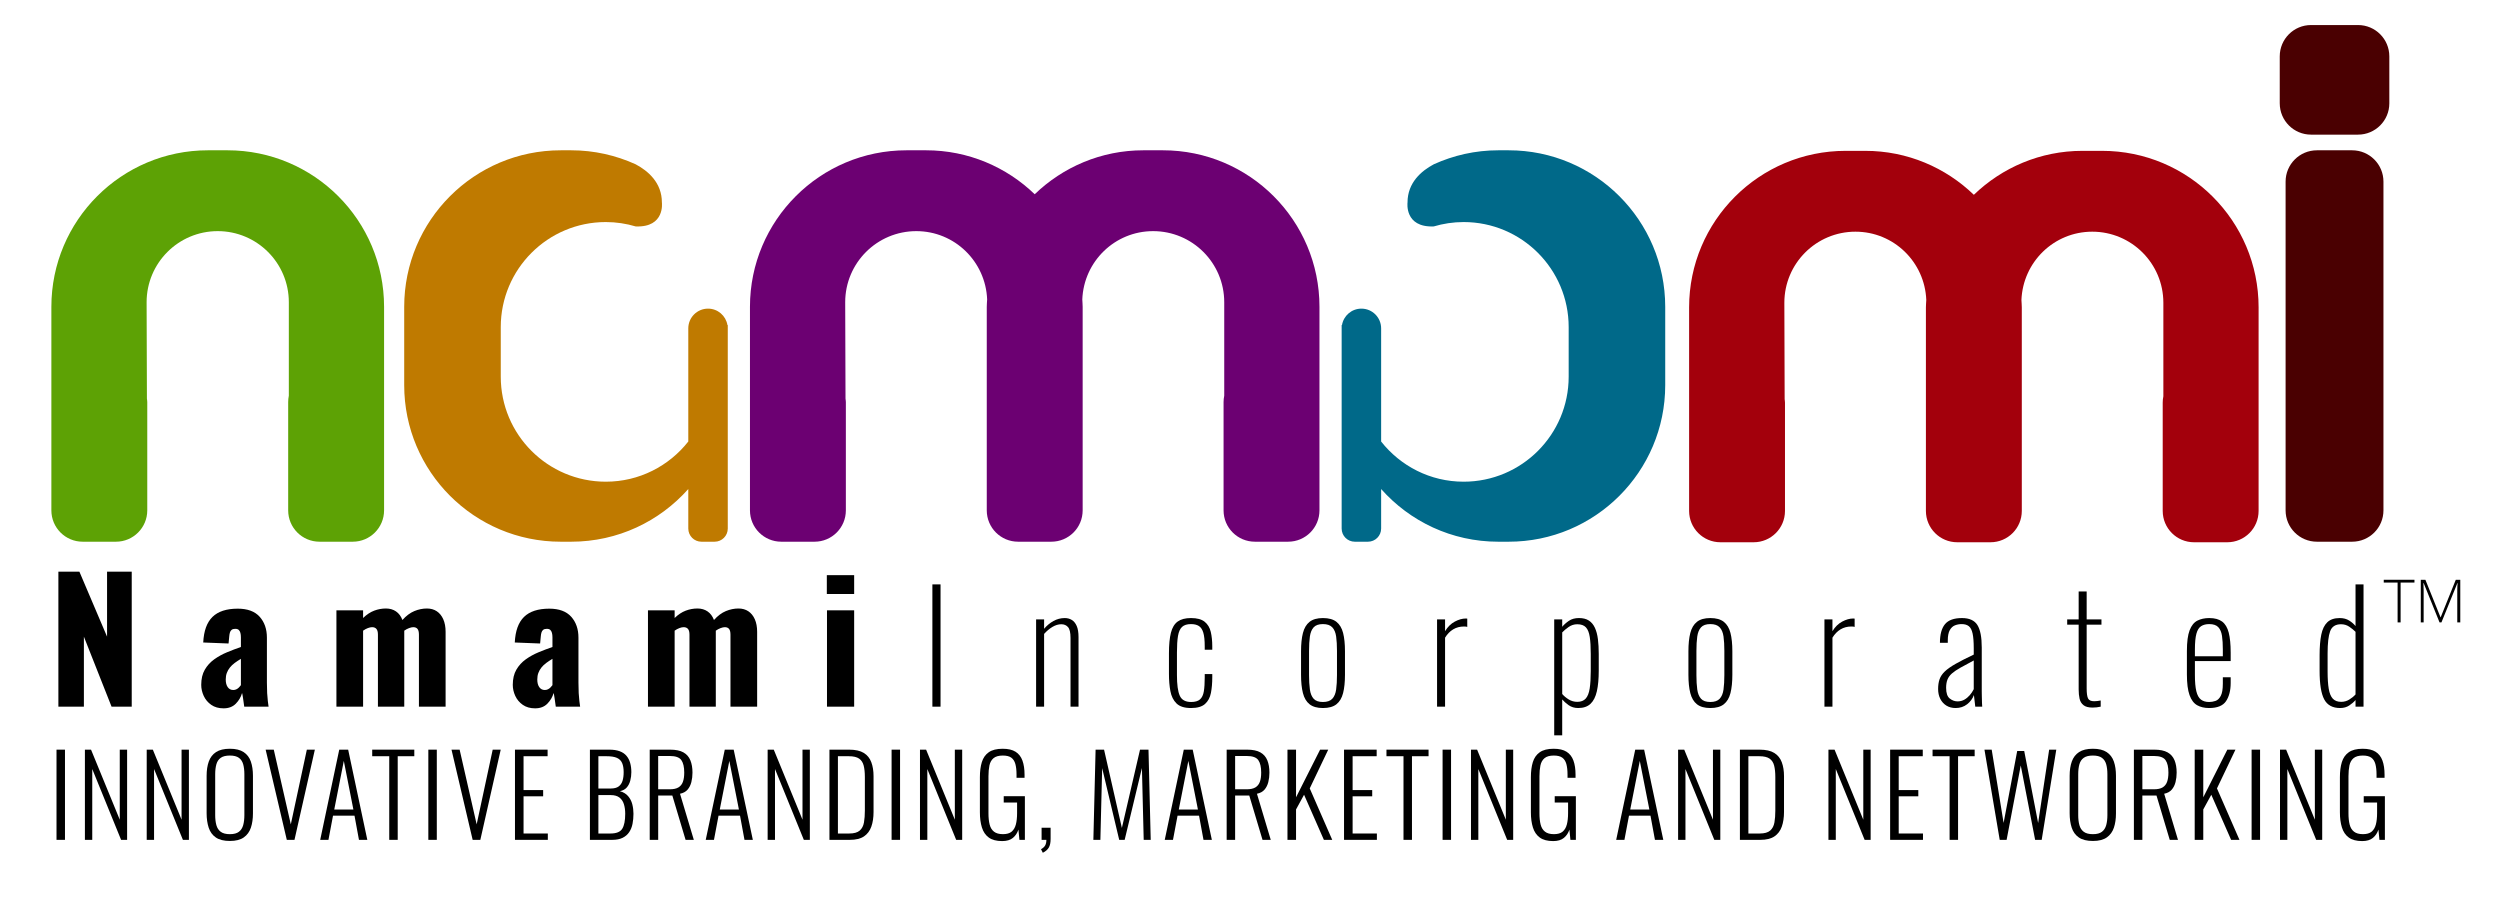 <?xml version="1.0" encoding="utf-8"?>
<!-- Generator: Adobe Illustrator 16.0.0, SVG Export Plug-In . SVG Version: 6.00 Build 0)  -->
<!DOCTYPE svg PUBLIC "-//W3C//DTD SVG 1.1//EN" "http://www.w3.org/Graphics/SVG/1.1/DTD/svg11.dtd">
<svg version="1.1" id="Layer_1" xmlns="http://www.w3.org/2000/svg" xmlns:xlink="http://www.w3.org/1999/xlink" x="0px" y="0px"
	 width="884.415px" height="322.078px" viewBox="0 0 884.415 322.078" enable-background="new 0 0 884.415 322.078"
	 xml:space="preserve">
<g>
	<path fill="#6C0072" d="M411.396,53.169h-6.926c-14.931,0-28.458,5.941-38.422,15.55c-9.963-9.608-23.49-15.55-38.424-15.55H320.7
		c-30.588,0-55.389,24.799-55.389,55.386v11.534v15.468v45.001c0,6.122,4.962,11.081,11.079,11.081h11.77
		c6.117,0,11.077-4.959,11.077-11.081v-38.311c0-0.424-0.081-0.829-0.122-1.239l-0.112-34.088c0-13.895,11.263-25.152,25.159-25.152
		c13.556,0,24.521,10.736,25.057,24.162c-0.042,0.877-0.134,1.737-0.134,2.624v11.534v15.468v6.691v38.311
		c0,6.122,4.96,11.081,11.08,11.081h11.765c6.12,0,11.079-4.959,11.079-11.081v-38.311v-6.691v-9.923v-17.078
		c0-0.887-0.091-1.747-0.128-2.624c0.531-13.426,11.501-24.162,25.053-24.162c13.897,0,25.16,11.257,25.16,25.152v33.073
		c-0.152,0.729-0.236,1.483-0.236,2.253v38.311c0,6.122,4.962,11.081,11.082,11.081h11.769c6.117,0,11.076-4.959,11.076-11.081
		v-45.001v-9.923v-17.078C466.783,77.968,441.983,53.169,411.396,53.169z"/>
	<path fill="#A3000C" d="M743.628,53.364h-6.922c-14.933,0-28.459,5.941-38.426,15.55c-9.96-9.609-23.484-15.55-38.421-15.55h-6.927
		c-30.584,0-55.383,24.803-55.383,55.386v11.538v15.463v45.003c0,6.118,4.957,11.078,11.075,11.078h11.77
		c6.12,0,11.073-4.959,11.073-11.078v-38.31c0-0.426-0.076-0.827-0.118-1.238l-0.107-34.089c0-13.894,11.257-25.155,25.153-25.155
		c13.558,0,24.527,10.735,25.059,24.162c-0.042,0.878-0.134,1.739-0.134,2.625v11.538v15.463v6.693v38.31
		c0,6.118,4.959,11.078,11.077,11.078h11.772c6.118,0,11.074-4.959,11.074-11.078v-38.31v-6.693v-9.924V108.75
		c0-0.886-0.092-1.748-0.128-2.625c0.53-13.426,11.501-24.162,25.05-24.162c13.899,0,25.159,11.261,25.159,25.155v33.071
		c-0.152,0.729-0.229,1.483-0.229,2.256v38.31c0,6.118,4.959,11.078,11.075,11.078h11.771c6.116,0,11.075-4.959,11.075-11.078
		v-45.003v-9.924V108.75C799.018,78.167,774.219,53.364,743.628,53.364z"/>
	<path fill="#4A0001" d="M843.185,180.558c0,6.122-4.963,11.081-11.074,11.081h-12.464c-6.118,0-11.08-4.959-11.08-11.081V64.245
		c0-6.115,4.962-11.075,11.08-11.075h12.464c6.111,0,11.074,4.96,11.074,11.075V180.558z"/>
	<path fill="#4A0001" d="M845.263,36.556c0,6.114-4.959,11.074-11.075,11.074h-16.618c-6.115,0-11.075-4.96-11.075-11.074V19.937
		c0-6.119,4.96-11.078,11.075-11.078h16.618c6.116,0,11.075,4.959,11.075,11.078V36.556z"/>
	<path fill="#5DA205" d="M124.794,191.639c6.119,0,11.079-4.959,11.079-11.081v-45.001v-9.923v-17.078
		c0-30.587-24.799-55.386-55.386-55.386h-6.926c-30.586,0-55.386,24.799-55.386,55.386v11.534v15.468v45.001
		c0,6.122,4.96,11.081,11.079,11.081h11.768c6.117,0,11.077-4.959,11.077-11.081v-38.311c0-0.424-0.079-0.829-0.122-1.239
		l-0.11-34.088c0-13.895,11.261-25.152,25.155-25.152c13.898,0,25.157,11.257,25.157,25.152v33.073
		c-0.151,0.729-0.229,1.483-0.229,2.253v38.311c0,6.122,4.958,11.081,11.074,11.081"/>
	<path fill="#BF7A00" d="M257.346,115.009c-0.554-3.303-3.407-5.825-6.868-5.825c-3.854,0-6.984,3.126-6.984,6.989v36.458v3.564
		c-6.802,8.64-17.334,14.212-29.183,14.212c-20.522,0-37.158-16.638-37.158-37.156v-17.535c0-20.522,16.636-37.16,37.158-37.16
		c3.688,0,7.249,0.559,10.61,1.557l0.017-0.009c10.4,0.398,9.218-8.474,9.218-8.474c0.005-7.013-4.916-11.191-9.31-13.521
		c-6.951-3.146-14.647-4.939-22.77-4.939h-3.695c-30.587,0-55.388,24.799-55.388,55.386v27.697c0,30.581,24.8,55.386,55.388,55.386
		h3.695c16.479,0,31.272-7.209,41.417-18.639v13.983c0,2.572,2.087,4.655,4.657,4.655h4.658c2.568,0,4.653-2.083,4.653-4.655
		v-28.707v-5.646v-16.378v-20.08v-1.171L257.346,115.009z"/>
	<path fill="#006989" d="M474.749,115.009c0.555-3.303,3.406-5.825,6.87-5.825c3.855,0,6.982,3.126,6.982,6.989v36.458v3.564
		c6.804,8.64,17.336,14.212,29.183,14.212c20.522,0,37.161-16.638,37.161-37.156v-17.535c0-20.522-16.639-37.16-37.161-37.16
		c-3.687,0-7.245,0.559-10.61,1.557l-0.018-0.009c-10.397,0.398-9.218-8.474-9.218-8.474c-0.006-7.013,4.917-11.191,9.311-13.521
		c6.949-3.146,14.643-4.939,22.775-4.939h3.687c30.591,0,55.39,24.799,55.39,55.386v27.697c0,30.581-24.799,55.386-55.39,55.386
		h-3.687c-16.484,0-31.278-7.209-41.423-18.639v13.983c0,2.572-2.086,4.655-4.658,4.655h-4.656c-2.57,0-4.654-2.083-4.654-4.655
		v-28.707v-5.646v-16.378v-20.08v-1.171L474.749,115.009z"/>
</g>
<g>
	<path d="M19.992,297.111v-31.91h2.994v31.91H19.992z"/>
	<path d="M30.037,297.111v-31.91h2.167l10.164,24.78v-24.78h2.6v31.91h-2.127l-10.204-25.056v25.056H30.037z"/>
	<path d="M51.901,297.111v-31.91h2.167l10.164,24.78v-24.78h2.6v31.91h-2.127l-10.204-25.056v25.056H51.901z"/>
	<path d="M81.329,297.505c-2.127,0-3.789-0.414-4.983-1.241c-1.195-0.827-2.036-1.982-2.521-3.467
		c-0.486-1.483-0.729-3.184-0.729-5.102v-13.237c0-1.943,0.256-3.63,0.768-5.063c0.512-1.431,1.365-2.541,2.561-3.329
		c1.195-0.788,2.83-1.182,4.905-1.182c2.049,0,3.67,0.394,4.865,1.182c1.195,0.788,2.042,1.897,2.541,3.329
		c0.499,1.432,0.749,3.119,0.749,5.063v13.276c0,1.917-0.243,3.604-0.729,5.062c-0.486,1.458-1.32,2.607-2.502,3.447
		C85.072,297.085,83.43,297.505,81.329,297.505z M81.329,295.102c1.392,0,2.456-0.282,3.191-0.847
		c0.735-0.564,1.241-1.353,1.517-2.364c0.276-1.011,0.414-2.187,0.414-3.526v-14.458c0-1.339-0.138-2.507-0.414-3.506
		c-0.276-0.998-0.782-1.766-1.517-2.305c-0.735-0.538-1.799-0.808-3.191-0.808c-1.418,0-2.501,0.27-3.25,0.808
		c-0.749,0.539-1.261,1.307-1.537,2.305c-0.275,0.999-0.414,2.167-0.414,3.506v14.458c0,1.339,0.138,2.515,0.414,3.526
		c0.276,1.011,0.788,1.799,1.537,2.364C78.828,294.82,79.911,295.102,81.329,295.102z"/>
	<path d="M101.46,297.111l-7.485-31.91h2.876l6.027,26.434l5.673-26.434h2.836l-7.209,31.91H101.46z"/>
	<path d="M113.279,297.111l6.737-31.91h3.152l6.776,31.91h-2.955l-1.576-8.549h-7.603l-1.615,8.549H113.279z M118.243,286.396h6.776
		l-3.388-17.216L118.243,286.396z"/>
	<path d="M137.704,297.111v-29.586h-6.028v-2.324h14.892v2.324h-5.87v29.586H137.704z"/>
	<path d="M151.531,297.111v-31.91h2.994v31.91H151.531z"/>
	<path d="M167.21,297.111l-7.485-31.91h2.876l6.027,26.434l5.673-26.434h2.836l-7.209,31.91H167.21z"/>
	<path d="M182.18,297.111v-31.91h11.542v2.324h-8.509v11.976h6.934v2.206h-6.934v13.158h8.588v2.246H182.18z"/>
	<path d="M208.692,297.111v-31.91h6.855c1.444,0,2.666,0.184,3.664,0.551c0.998,0.368,1.799,0.906,2.403,1.615
		c0.604,0.709,1.044,1.556,1.32,2.541s0.414,2.068,0.414,3.25c0,1.024-0.125,2.016-0.374,2.974c-0.25,0.959-0.664,1.773-1.241,2.442
		c-0.578,0.67-1.393,1.11-2.442,1.32c1.234,0.342,2.206,0.926,2.915,1.753c0.709,0.828,1.202,1.787,1.478,2.876
		c0.276,1.09,0.414,2.213,0.414,3.368c0,1.261-0.112,2.45-0.335,3.565c-0.223,1.117-0.617,2.095-1.182,2.935
		c-0.565,0.841-1.333,1.504-2.305,1.989c-0.972,0.486-2.206,0.729-3.703,0.729H208.692z M211.687,278.95h4.333
		c1.234,0,2.18-0.243,2.836-0.729c0.656-0.486,1.116-1.155,1.379-2.009c0.262-0.853,0.394-1.871,0.394-3.053
		c0-1.287-0.177-2.351-0.532-3.191c-0.354-0.84-0.965-1.458-1.832-1.852s-2.114-0.591-3.743-0.591h-2.836V278.95z M211.687,294.865
		h4.294c2.074,0,3.46-0.564,4.156-1.694c0.696-1.129,1.044-2.889,1.044-5.279c0-1.286-0.157-2.429-0.473-3.427
		c-0.315-0.998-0.847-1.779-1.595-2.344c-0.749-0.564-1.767-0.847-3.053-0.847h-4.373V294.865z"/>
	<path d="M229.848,297.111v-31.91h7.209c1.996,0,3.565,0.322,4.708,0.965c1.142,0.644,1.963,1.576,2.462,2.797
		c0.499,1.221,0.749,2.673,0.749,4.353c0,1.182-0.132,2.299-0.394,3.349c-0.263,1.051-0.709,1.944-1.339,2.679
		s-1.523,1.221-2.679,1.458l4.885,16.31h-2.915l-4.688-15.679h-5.003v15.679H229.848z M232.842,279.226h4.058
		c1.34,0,2.377-0.223,3.112-0.67c0.735-0.446,1.261-1.103,1.576-1.97c0.315-0.867,0.473-1.957,0.473-3.27
		c0-1.97-0.342-3.44-1.024-4.412c-0.683-0.971-2.036-1.458-4.058-1.458h-4.137V279.226z"/>
	<path d="M249.663,297.111l6.737-31.91h3.152l6.776,31.91h-2.955l-1.576-8.549h-7.603l-1.615,8.549H249.663z M254.627,286.396h6.776
		l-3.388-17.216L254.627,286.396z"/>
	<path d="M271.567,297.111v-31.91h2.167l10.164,24.78v-24.78h2.6v31.91h-2.127l-10.204-25.056v25.056H271.567z"/>
	<path d="M293.431,297.111v-31.91h6.934c2.232,0,3.972,0.388,5.22,1.162c1.247,0.775,2.133,1.871,2.659,3.29
		c0.525,1.418,0.788,3.06,0.788,4.924v12.686c0,1.97-0.263,3.697-0.788,5.18c-0.526,1.484-1.393,2.633-2.6,3.447
		c-1.208,0.814-2.876,1.221-5.003,1.221H293.431z M296.425,294.865h4.019c1.68,0,2.915-0.348,3.703-1.044
		c0.788-0.695,1.287-1.655,1.497-2.876c0.21-1.221,0.315-2.606,0.315-4.156v-11.897c0-1.602-0.138-2.948-0.414-4.038
		s-0.814-1.917-1.615-2.482c-0.801-0.564-2.003-0.847-3.604-0.847h-3.9V294.865z"/>
	<path d="M315.414,297.111v-31.91h2.994v31.91H315.414z"/>
	<path d="M325.458,297.111v-31.91h2.167l10.164,24.78v-24.78h2.6v31.91h-2.127l-10.204-25.056v25.056H325.458z"/>
	<path d="M354.532,297.544c-2.022,0-3.604-0.42-4.747-1.26c-1.143-0.84-1.95-2.029-2.423-3.565s-0.709-3.315-0.709-5.338v-12.449
		c0-2.048,0.229-3.821,0.689-5.318c0.459-1.497,1.273-2.659,2.442-3.486c1.168-0.827,2.817-1.241,4.944-1.241
		c1.917,0,3.433,0.355,4.55,1.064c1.116,0.709,1.924,1.747,2.423,3.112c0.499,1.366,0.749,3.033,0.749,5.003v1.103h-2.836v-1.103
		c0-1.523-0.138-2.783-0.414-3.782c-0.276-0.998-0.755-1.747-1.438-2.246c-0.683-0.499-1.681-0.749-2.994-0.749
		c-1.471,0-2.574,0.315-3.309,0.945c-0.736,0.63-1.215,1.497-1.438,2.6c-0.224,1.103-0.335,2.364-0.335,3.782v13.119
		c0,1.55,0.138,2.87,0.414,3.959c0.276,1.09,0.788,1.931,1.537,2.521s1.806,0.886,3.171,0.886c1.339,0,2.364-0.295,3.073-0.886
		s1.208-1.438,1.497-2.541c0.289-1.103,0.433-2.442,0.433-4.019v-3.742h-4.727v-2.246h7.485v15.443h-1.93l-0.354-3.625
		c-0.394,1.208-1.044,2.187-1.95,2.935S356.16,297.544,354.532,297.544z"/>
	<path d="M368.911,301.681l-0.63-1.261c0.709-0.394,1.202-0.847,1.478-1.359s0.414-1.162,0.414-1.95h-1.694v-4.294h3.191v3.979
		c0,1.286-0.21,2.298-0.63,3.033C370.618,300.564,369.909,301.182,368.911,301.681z"/>
	<path d="M386.796,297.111l0.788-31.91h2.994l6.303,27.695l6.421-27.695h2.994l0.788,31.91h-2.482l-0.63-25.41l-6.106,25.41h-1.93
		l-6.028-25.371l-0.63,25.371H386.796z"/>
	<path d="M412.048,297.111l6.737-31.91h3.152l6.776,31.91h-2.955l-1.576-8.549h-7.603l-1.615,8.549H412.048z M417.012,286.396h6.776
		L420.4,269.18L417.012,286.396z"/>
	<path d="M433.952,297.111v-31.91h7.209c1.996,0,3.565,0.322,4.708,0.965c1.142,0.644,1.963,1.576,2.463,2.797
		c0.498,1.221,0.748,2.673,0.748,4.353c0,1.182-0.133,2.299-0.395,3.349c-0.262,1.051-0.709,1.944-1.339,2.679
		s-1.523,1.221-2.679,1.458l4.885,16.31h-2.916l-4.688-15.679h-5.003v15.679H433.952z M436.946,279.226h4.058
		c1.34,0,2.377-0.223,3.112-0.67c0.735-0.446,1.261-1.103,1.576-1.97c0.315-0.867,0.473-1.957,0.473-3.27
		c0-1.97-0.342-3.44-1.024-4.412c-0.683-0.971-2.036-1.458-4.058-1.458h-4.137V279.226z"/>
	<path d="M455.462,297.111v-31.91h3.033v16.861l8.51-16.861h2.876l-6.54,13.709l7.958,18.201h-2.955l-7.012-15.955l-2.837,5.2
		v10.755H455.462z"/>
	<path d="M475.474,297.111v-31.91h11.543v2.324h-8.51v11.976h6.934v2.206h-6.934v13.158h8.588v2.246H475.474z"/>
	<path d="M496.511,297.111v-29.586h-6.027v-2.324h14.892v2.324h-5.87v29.586H496.511z"/>
	<path d="M510.338,297.111v-31.91h2.994v31.91H510.338z"/>
	<path d="M520.383,297.111v-31.91h2.167l10.164,24.78v-24.78h2.6v31.91h-2.127l-10.203-25.056v25.056H520.383z"/>
	<path d="M549.457,297.544c-2.023,0-3.605-0.42-4.747-1.26c-1.143-0.84-1.95-2.029-2.423-3.565c-0.474-1.537-0.71-3.315-0.71-5.338
		v-12.449c0-2.048,0.23-3.821,0.689-5.318c0.46-1.497,1.274-2.659,2.443-3.486c1.168-0.827,2.816-1.241,4.943-1.241
		c1.917,0,3.434,0.355,4.551,1.064c1.115,0.709,1.923,1.747,2.423,3.112c0.498,1.366,0.748,3.033,0.748,5.003v1.103h-2.836v-1.103
		c0-1.523-0.139-2.783-0.414-3.782c-0.275-0.998-0.755-1.747-1.438-2.246c-0.684-0.499-1.682-0.749-2.994-0.749
		c-1.472,0-2.574,0.315-3.31,0.945s-1.215,1.497-1.438,2.6c-0.224,1.103-0.335,2.364-0.335,3.782v13.119
		c0,1.55,0.138,2.87,0.413,3.959c0.276,1.09,0.788,1.931,1.537,2.521c0.748,0.591,1.805,0.886,3.171,0.886
		c1.34,0,2.363-0.295,3.073-0.886c0.709-0.591,1.207-1.438,1.496-2.541s0.434-2.442,0.434-4.019v-3.742h-4.728v-2.246h7.485v15.443
		h-1.931l-0.354-3.625c-0.394,1.208-1.044,2.187-1.95,2.935C552.353,297.17,551.085,297.544,549.457,297.544z"/>
	<path d="M571.754,297.111l6.736-31.91h3.152l6.775,31.91h-2.954l-1.576-8.549h-7.604l-1.615,8.549H571.754z M576.718,286.396h6.776
		l-3.389-17.216L576.718,286.396z"/>
	<path d="M593.657,297.111v-31.91h2.167l10.164,24.78v-24.78h2.6v31.91h-2.127l-10.203-25.056v25.056H593.657z"/>
	<path d="M615.521,297.111v-31.91h6.934c2.232,0,3.973,0.388,5.22,1.162c1.247,0.775,2.134,1.871,2.659,3.29
		c0.525,1.418,0.788,3.06,0.788,4.924v12.686c0,1.97-0.263,3.697-0.788,5.18c-0.525,1.484-1.392,2.633-2.6,3.447
		c-1.208,0.814-2.876,1.221-5.003,1.221H615.521z M618.516,294.865h4.019c1.681,0,2.915-0.348,3.703-1.044
		c0.788-0.695,1.286-1.655,1.497-2.876c0.21-1.221,0.315-2.606,0.315-4.156v-11.897c0-1.602-0.139-2.948-0.414-4.038
		s-0.814-1.917-1.615-2.482c-0.802-0.564-2.003-0.847-3.604-0.847h-3.9V294.865z"/>
	<path d="M646.84,297.111v-31.91h2.167l10.164,24.78v-24.78h2.6v31.91h-2.127l-10.203-25.056v25.056H646.84z"/>
	<path d="M668.665,297.111v-31.91h11.543v2.324h-8.51v11.976h6.934v2.206h-6.934v13.158h8.588v2.246H668.665z"/>
	<path d="M689.701,297.111v-29.586h-6.027v-2.324h14.892v2.324h-5.87v29.586H689.701z"/>
	<path d="M707.43,297.111l-5.397-31.91h2.561l4.216,25.922l4.806-25.449h2.482l4.924,25.489l3.9-25.961h2.521l-5.161,31.91h-2.324
		l-5.082-26.316l-5.003,26.316H707.43z"/>
	<path d="M740.403,297.505c-2.128,0-3.789-0.414-4.983-1.241c-1.196-0.827-2.036-1.982-2.521-3.467
		c-0.486-1.483-0.729-3.184-0.729-5.102v-13.237c0-1.943,0.257-3.63,0.769-5.063c0.512-1.431,1.365-2.541,2.561-3.329
		c1.195-0.788,2.83-1.182,4.905-1.182c2.048,0,3.67,0.394,4.865,1.182c1.194,0.788,2.042,1.897,2.541,3.329
		c0.498,1.432,0.748,3.119,0.748,5.063v13.276c0,1.917-0.243,3.604-0.729,5.062c-0.486,1.458-1.32,2.607-2.502,3.447
		C744.146,297.085,742.504,297.505,740.403,297.505z M740.403,295.102c1.392,0,2.455-0.282,3.19-0.847
		c0.735-0.564,1.241-1.353,1.517-2.364c0.276-1.011,0.414-2.187,0.414-3.526v-14.458c0-1.339-0.138-2.507-0.414-3.506
		c-0.275-0.998-0.781-1.766-1.517-2.305c-0.735-0.538-1.799-0.808-3.19-0.808c-1.419,0-2.502,0.27-3.25,0.808
		c-0.749,0.539-1.261,1.307-1.537,2.305c-0.275,0.999-0.413,2.167-0.413,3.506v14.458c0,1.339,0.138,2.515,0.413,3.526
		c0.276,1.011,0.788,1.799,1.537,2.364C737.901,294.82,738.984,295.102,740.403,295.102z"/>
	<path d="M754.9,297.111v-31.91h7.21c1.995,0,3.564,0.322,4.707,0.965s1.963,1.576,2.463,2.797c0.498,1.221,0.748,2.673,0.748,4.353
		c0,1.182-0.132,2.299-0.394,3.349c-0.263,1.051-0.709,1.944-1.34,2.679c-0.63,0.735-1.523,1.221-2.679,1.458l4.885,16.31h-2.915
		l-4.688-15.679h-5.003v15.679H754.9z M757.895,279.226h4.058c1.34,0,2.377-0.223,3.112-0.67c0.735-0.446,1.261-1.103,1.576-1.97
		c0.314-0.867,0.473-1.957,0.473-3.27c0-1.97-0.342-3.44-1.024-4.412c-0.684-0.971-2.035-1.458-4.058-1.458h-4.137V279.226z"/>
	<path d="M776.41,297.111v-31.91h3.033v16.861l8.51-16.861h2.876l-6.54,13.709l7.958,18.201h-2.955l-7.012-15.955l-2.837,5.2v10.755
		H776.41z"/>
	<path d="M796.541,297.111v-31.91h2.994v31.91H796.541z"/>
	<path d="M806.586,297.111v-31.91h2.167l10.164,24.78v-24.78h2.6v31.91h-2.127l-10.203-25.056v25.056H806.586z"/>
	<path d="M835.659,297.544c-2.023,0-3.605-0.42-4.747-1.26c-1.143-0.84-1.95-2.029-2.423-3.565c-0.474-1.537-0.71-3.315-0.71-5.338
		v-12.449c0-2.048,0.23-3.821,0.689-5.318c0.46-1.497,1.274-2.659,2.443-3.486c1.168-0.827,2.816-1.241,4.943-1.241
		c1.917,0,3.434,0.355,4.551,1.064c1.115,0.709,1.923,1.747,2.423,3.112c0.498,1.366,0.748,3.033,0.748,5.003v1.103h-2.836v-1.103
		c0-1.523-0.139-2.783-0.414-3.782c-0.275-0.998-0.755-1.747-1.438-2.246c-0.684-0.499-1.682-0.749-2.994-0.749
		c-1.472,0-2.574,0.315-3.31,0.945s-1.215,1.497-1.438,2.6c-0.224,1.103-0.335,2.364-0.335,3.782v13.119
		c0,1.55,0.138,2.87,0.413,3.959c0.276,1.09,0.788,1.931,1.537,2.521c0.748,0.591,1.805,0.886,3.171,0.886
		c1.34,0,2.363-0.295,3.073-0.886c0.709-0.591,1.207-1.438,1.496-2.541s0.434-2.442,0.434-4.019v-3.742h-4.728v-2.246h7.485v15.443
		h-1.931l-0.354-3.625c-0.394,1.208-1.044,2.187-1.95,2.935C838.555,297.17,837.287,297.544,835.659,297.544z"/>
</g>
<g>
	<path d="M20.654,249.997v-47.766h7.43l9.789,22.999v-22.999h8.728v47.766h-7.135l-9.789-24.767v24.767H20.654z"/>
	<path d="M79.092,250.587c-1.73,0-3.185-0.413-4.364-1.238c-1.179-0.826-2.064-1.877-2.654-3.155
		c-0.589-1.277-0.884-2.584-0.884-3.921c0-2.123,0.422-3.911,1.268-5.366c0.845-1.454,1.956-2.673,3.332-3.656
		c1.375-0.982,2.889-1.818,4.541-2.506c1.651-0.688,3.282-1.307,4.895-1.858v-3.42c0-0.59-0.059-1.11-0.177-1.563
		c-0.118-0.451-0.315-0.805-0.59-1.061c-0.275-0.255-0.688-0.384-1.238-0.384c-0.551,0-0.973,0.118-1.268,0.354
		s-0.501,0.56-0.619,0.973c-0.118,0.413-0.197,0.875-0.236,1.386l-0.236,2.477l-8.963-0.354c0.196-4.088,1.287-7.106,3.273-9.052
		c1.984-1.946,4.962-2.919,8.934-2.919c3.459,0,6.044,0.954,7.755,2.86c1.71,1.907,2.565,4.374,2.565,7.4v15.922
		c0,1.416,0.029,2.654,0.088,3.715s0.137,1.985,0.236,2.771c0.098,0.787,0.186,1.455,0.266,2.005h-8.61
		c-0.118-0.904-0.256-1.887-0.413-2.948c-0.158-1.062-0.275-1.69-0.354-1.887c-0.393,1.415-1.13,2.674-2.211,3.774
		C82.345,250.036,80.9,250.587,79.092,250.587z M82.513,244.1c0.392,0,0.756-0.078,1.091-0.236c0.333-0.157,0.638-0.373,0.914-0.649
		c0.274-0.274,0.51-0.55,0.708-0.825v-9.317c-0.787,0.472-1.514,0.954-2.182,1.445c-0.669,0.492-1.238,1.032-1.71,1.622
		s-0.835,1.229-1.091,1.917c-0.256,0.688-0.383,1.465-0.383,2.33c0,1.141,0.236,2.044,0.708,2.712
		C81.038,243.767,81.687,244.1,82.513,244.1z"/>
	<path d="M119.014,249.997v-34.084h9.435v2.712c1.258-1.218,2.565-2.083,3.922-2.594c1.356-0.511,2.742-0.767,4.157-0.767
		c1.375,0,2.565,0.344,3.567,1.032c1.003,0.688,1.759,1.701,2.271,3.037c1.336-1.494,2.742-2.545,4.216-3.155
		c1.474-0.609,2.958-0.914,4.452-0.914c1.336,0,2.496,0.324,3.479,0.973c0.982,0.649,1.749,1.592,2.3,2.831
		c0.55,1.238,0.825,2.723,0.825,4.452v26.478h-9.435v-25.475c0-0.943-0.167-1.622-0.501-2.034c-0.334-0.413-0.836-0.619-1.504-0.619
		c-0.394,0-0.884,0.108-1.474,0.324c-0.59,0.216-1.16,0.521-1.71,0.914c0,0.079,0,0.147,0,0.207c0,0.059,0,0.128,0,0.206v26.478
		h-9.317v-25.475c0-0.943-0.177-1.622-0.531-2.034c-0.354-0.413-0.865-0.619-1.533-0.619c-0.433,0-0.934,0.108-1.504,0.324
		c-0.57,0.216-1.13,0.521-1.681,0.914v26.89H119.014z"/>
	<path d="M189.306,250.587c-1.73,0-3.185-0.413-4.364-1.238c-1.179-0.826-2.064-1.877-2.654-3.155
		c-0.589-1.277-0.884-2.584-0.884-3.921c0-2.123,0.422-3.911,1.268-5.366c0.845-1.454,1.956-2.673,3.332-3.656
		c1.375-0.982,2.889-1.818,4.541-2.506c1.651-0.688,3.282-1.307,4.895-1.858v-3.42c0-0.59-0.059-1.11-0.177-1.563
		c-0.118-0.451-0.315-0.805-0.59-1.061c-0.275-0.255-0.688-0.384-1.238-0.384c-0.551,0-0.973,0.118-1.268,0.354
		s-0.501,0.56-0.619,0.973c-0.118,0.413-0.197,0.875-0.236,1.386l-0.236,2.477l-8.963-0.354c0.196-4.088,1.287-7.106,3.273-9.052
		c1.984-1.946,4.962-2.919,8.934-2.919c3.459,0,6.044,0.954,7.755,2.86c1.71,1.907,2.565,4.374,2.565,7.4v15.922
		c0,1.416,0.029,2.654,0.088,3.715s0.137,1.985,0.236,2.771c0.098,0.787,0.186,1.455,0.266,2.005h-8.61
		c-0.118-0.904-0.256-1.887-0.413-2.948c-0.158-1.062-0.275-1.69-0.354-1.887c-0.393,1.415-1.13,2.674-2.211,3.774
		C192.558,250.036,191.113,250.587,189.306,250.587z M192.726,244.1c0.392,0,0.756-0.078,1.091-0.236
		c0.333-0.157,0.638-0.373,0.914-0.649c0.274-0.274,0.51-0.55,0.708-0.825v-9.317c-0.787,0.472-1.514,0.954-2.182,1.445
		c-0.669,0.492-1.238,1.032-1.71,1.622s-0.835,1.229-1.091,1.917c-0.256,0.688-0.383,1.465-0.383,2.33
		c0,1.141,0.236,2.044,0.708,2.712C191.251,243.767,191.9,244.1,192.726,244.1z"/>
	<path d="M229.228,249.997v-34.084h9.435v2.712c1.258-1.218,2.565-2.083,3.922-2.594c1.356-0.511,2.742-0.767,4.157-0.767
		c1.375,0,2.565,0.344,3.567,1.032c1.003,0.688,1.759,1.701,2.271,3.037c1.336-1.494,2.742-2.545,4.216-3.155
		c1.474-0.609,2.958-0.914,4.452-0.914c1.336,0,2.496,0.324,3.479,0.973c0.982,0.649,1.749,1.592,2.3,2.831
		c0.55,1.238,0.825,2.723,0.825,4.452v26.478h-9.435v-25.475c0-0.943-0.167-1.622-0.501-2.034c-0.334-0.413-0.836-0.619-1.504-0.619
		c-0.394,0-0.884,0.108-1.474,0.324c-0.59,0.216-1.16,0.521-1.71,0.914c0,0.079,0,0.147,0,0.207c0,0.059,0,0.128,0,0.206v26.478
		h-9.317v-25.475c0-0.943-0.177-1.622-0.531-2.034c-0.354-0.413-0.865-0.619-1.533-0.619c-0.433,0-0.934,0.108-1.504,0.324
		c-0.57,0.216-1.13,0.521-1.681,0.914v26.89H229.228z"/>
	<path d="M292.502,210.134v-6.664h9.671v6.664H292.502z M292.561,249.997v-34.084h9.612v34.084H292.561z"/>
</g>
<g>
	<path d="M329.847,249.997v-43.259h2.884v43.259H329.847z"/>
	<path d="M366.537,249.997v-30.869h2.831v3.312c0.961-1.139,2.065-2.056,3.312-2.75c1.246-0.694,2.581-1.042,4.005-1.042
		c0.925,0,1.753,0.223,2.483,0.667c0.729,0.446,1.309,1.157,1.736,2.136c0.427,0.979,0.641,2.288,0.641,3.925v24.621h-2.831v-24.3
		c0-1.887-0.293-3.169-0.881-3.846c-0.587-0.676-1.38-1.015-2.377-1.015c-1.033,0-2.074,0.312-3.124,0.935
		c-1.051,0.624-2.039,1.451-2.964,2.483v25.742H366.537z"/>
	<path d="M421.332,250.477c-2.314,0-4.024-0.542-5.127-1.629c-1.104-1.085-1.825-2.537-2.163-4.353s-0.507-3.845-0.507-6.088v-7.263
		c0-3.026,0.231-5.456,0.694-7.29c0.462-1.833,1.264-3.159,2.403-3.979c1.139-0.818,2.706-1.228,4.7-1.228
		c2.136,0,3.747,0.437,4.833,1.309c1.085,0.873,1.807,2.065,2.163,3.578c0.355,1.514,0.534,3.213,0.534,5.1v1.229h-2.67v-1.229
		c0-2.1-0.169-3.711-0.507-4.833c-0.339-1.122-0.864-1.904-1.576-2.35c-0.713-0.445-1.638-0.667-2.777-0.667
		c-1.388,0-2.439,0.33-3.151,0.988c-0.712,0.659-1.193,1.718-1.442,3.178c-0.25,1.46-0.374,3.418-0.374,5.875v8.011
		c0,3.347,0.329,5.768,0.988,7.263c0.658,1.496,2.002,2.243,4.032,2.243c1.389,0,2.43-0.302,3.124-0.908
		c0.694-0.605,1.148-1.549,1.362-2.831c0.214-1.282,0.321-2.938,0.321-4.967v-1.175h2.67v1.122c0,2.065-0.16,3.917-0.48,5.554
		c-0.32,1.638-1.015,2.937-2.083,3.898C425.23,249.997,423.575,250.477,421.332,250.477z"/>
	<path d="M468.009,250.477c-2.029,0-3.604-0.445-4.726-1.335c-1.122-0.89-1.905-2.207-2.351-3.952
		c-0.445-1.744-0.667-3.898-0.667-6.462v-8.331c0-2.563,0.222-4.717,0.667-6.462c0.445-1.744,1.229-3.062,2.351-3.952
		c1.121-0.89,2.696-1.335,4.726-1.335c2.065,0,3.659,0.445,4.78,1.335c1.122,0.891,1.904,2.199,2.35,3.925
		c0.445,1.728,0.668,3.891,0.668,6.489v8.331c0,2.564-0.223,4.718-0.668,6.462c-0.445,1.745-1.228,3.063-2.35,3.952
		C471.668,250.032,470.074,250.477,468.009,250.477z M468.009,248.341c1.496,0,2.599-0.382,3.312-1.148
		c0.712-0.765,1.166-1.86,1.362-3.285c0.195-1.424,0.294-3.115,0.294-5.074v-8.545c0-1.994-0.099-3.693-0.294-5.101
		c-0.196-1.406-0.65-2.492-1.362-3.258c-0.713-0.765-1.815-1.148-3.312-1.148c-1.495,0-2.59,0.383-3.284,1.148
		c-0.694,0.766-1.14,1.852-1.335,3.258c-0.196,1.407-0.294,3.107-0.294,5.101v8.545c0,1.958,0.098,3.65,0.294,5.074
		c0.195,1.424,0.641,2.52,1.335,3.285C465.419,247.959,466.514,248.341,468.009,248.341z"/>
	<path d="M508.384,249.997v-30.869h2.831v4.166c0.925-1.531,2.073-2.661,3.444-3.392c1.37-0.729,2.661-1.095,3.872-1.095
		c0.07,0,0.151,0,0.24,0s0.187,0.019,0.294,0.053v2.938c-0.143-0.071-0.33-0.115-0.561-0.133c-0.232-0.018-0.437-0.027-0.614-0.027
		c-1.425,0-2.697,0.339-3.819,1.015c-1.121,0.677-2.074,1.656-2.856,2.938v24.407H508.384z"/>
	<path d="M549.827,260.144v-41.017h2.831v2.617c0.604-0.748,1.389-1.451,2.35-2.11c0.961-0.658,2.153-0.988,3.578-0.988
		c1.424,0,2.591,0.293,3.498,0.881c0.908,0.587,1.62,1.442,2.137,2.563c0.516,1.122,0.872,2.466,1.068,4.032
		c0.194,1.567,0.293,3.311,0.293,5.233v5.928c0,2.884-0.223,5.306-0.667,7.264c-0.446,1.958-1.193,3.436-2.243,4.433
		c-1.051,0.997-2.502,1.495-4.353,1.495c-1.318,0-2.448-0.338-3.392-1.015c-0.943-0.676-1.701-1.353-2.27-2.029v12.711H549.827z
		 M557.999,248.288c1.281,0,2.27-0.382,2.964-1.148c0.694-0.765,1.166-1.958,1.415-3.578c0.249-1.62,0.374-3.676,0.374-6.168v-6.035
		c0-2.457-0.116-4.459-0.348-6.008s-0.686-2.688-1.361-3.418c-0.677-0.729-1.691-1.095-3.044-1.095c-1.141,0-2.173,0.33-3.098,0.988
		c-0.927,0.659-1.675,1.291-2.243,1.896v21.79c0.604,0.713,1.37,1.354,2.296,1.923C555.88,248.003,556.895,248.288,557.999,248.288z
		"/>
	<path d="M605.049,250.477c-2.029,0-3.604-0.445-4.726-1.335c-1.122-0.89-1.905-2.207-2.351-3.952
		c-0.445-1.744-0.667-3.898-0.667-6.462v-8.331c0-2.563,0.222-4.717,0.667-6.462c0.445-1.744,1.229-3.062,2.351-3.952
		c1.121-0.89,2.696-1.335,4.726-1.335c2.065,0,3.659,0.445,4.78,1.335c1.122,0.891,1.904,2.199,2.35,3.925
		c0.445,1.728,0.668,3.891,0.668,6.489v8.331c0,2.564-0.223,4.718-0.668,6.462c-0.445,1.745-1.228,3.063-2.35,3.952
		C608.708,250.032,607.114,250.477,605.049,250.477z M605.049,248.341c1.496,0,2.599-0.382,3.312-1.148
		c0.712-0.765,1.166-1.86,1.362-3.285c0.195-1.424,0.294-3.115,0.294-5.074v-8.545c0-1.994-0.099-3.693-0.294-5.101
		c-0.196-1.406-0.65-2.492-1.362-3.258c-0.713-0.765-1.815-1.148-3.312-1.148c-1.495,0-2.59,0.383-3.284,1.148
		c-0.694,0.766-1.14,1.852-1.335,3.258c-0.196,1.407-0.294,3.107-0.294,5.101v8.545c0,1.958,0.098,3.65,0.294,5.074
		c0.195,1.424,0.641,2.52,1.335,3.285C602.459,247.959,603.554,248.341,605.049,248.341z"/>
	<path d="M645.425,249.997v-30.869h2.831v4.166c0.925-1.531,2.073-2.661,3.444-3.392c1.37-0.729,2.661-1.095,3.872-1.095
		c0.07,0,0.151,0,0.24,0s0.187,0.019,0.294,0.053v2.938c-0.143-0.071-0.33-0.115-0.561-0.133c-0.232-0.018-0.437-0.027-0.614-0.027
		c-1.425,0-2.697,0.339-3.819,1.015c-1.121,0.677-2.074,1.656-2.856,2.938v24.407H645.425z"/>
	<path d="M691.835,250.477c-1.247,0-2.332-0.285-3.258-0.854c-0.926-0.569-1.647-1.362-2.163-2.376
		c-0.517-1.015-0.774-2.181-0.774-3.498c0-1.317,0.169-2.465,0.508-3.445c0.338-0.979,0.952-1.896,1.842-2.75
		s2.163-1.753,3.819-2.697c1.655-0.943,3.8-2.038,6.436-3.285v-2.189c0-2.243-0.134-3.987-0.401-5.234
		c-0.267-1.246-0.712-2.118-1.335-2.617c-0.623-0.498-1.469-0.748-2.536-0.748c-0.82,0-1.603,0.143-2.351,0.427
		c-0.747,0.285-1.361,0.846-1.842,1.682c-0.481,0.837-0.722,2.075-0.722,3.712v0.801h-2.777c0-2.955,0.597-5.154,1.789-6.596
		c1.193-1.442,3.195-2.163,6.009-2.163c2.599,0,4.414,0.819,5.447,2.457c1.032,1.638,1.549,4.291,1.549,7.958v15.542
		c0,0.285,0.009,0.828,0.026,1.629s0.035,1.576,0.054,2.323c0.018,0.748,0.044,1.228,0.08,1.442h-2.456
		c-0.072-0.748-0.161-1.53-0.268-2.35c-0.106-0.818-0.179-1.406-0.214-1.762c-0.463,1.282-1.264,2.368-2.403,3.258
		S693.401,250.477,691.835,250.477z M692.529,248.127c0.89,0,1.69-0.205,2.403-0.614c0.712-0.409,1.353-0.943,1.923-1.602
		c0.568-0.659,1.032-1.362,1.389-2.11v-10.147c-1.888,0.997-3.464,1.852-4.727,2.563c-1.265,0.712-2.262,1.389-2.991,2.029
		c-0.73,0.641-1.255,1.362-1.575,2.163s-0.48,1.771-0.48,2.911c0,1.852,0.427,3.116,1.281,3.792
		C690.606,247.79,691.532,248.127,692.529,248.127z"/>
	<path d="M740.274,250.317c-1.425,0-2.493-0.285-3.205-0.854c-0.712-0.569-1.175-1.335-1.389-2.296
		c-0.213-0.961-0.32-2.047-0.32-3.258v-22.912h-4.059v-1.869h4.059v-9.88h2.831v9.88h5.233v1.869h-5.233v22.538
		c0,1.674,0.16,2.849,0.48,3.525c0.32,0.677,1.05,1.015,2.189,1.015c0.355,0,0.738-0.026,1.148-0.08
		c0.409-0.053,0.792-0.115,1.148-0.187v2.189c-0.428,0.107-0.908,0.187-1.442,0.24C741.182,250.291,740.701,250.317,740.274,250.317
		z"/>
	<path d="M781.504,250.477c-1.639,0-3.044-0.33-4.22-0.988c-1.175-0.658-2.074-1.851-2.696-3.578
		c-0.624-1.727-0.935-4.174-0.935-7.344v-8.225c0-3.239,0.32-5.696,0.961-7.37c0.641-1.673,1.558-2.812,2.751-3.418
		c1.192-0.605,2.59-0.908,4.192-0.908c1.922,0,3.436,0.41,4.539,1.228c1.104,0.82,1.887,2.128,2.35,3.926
		c0.463,1.798,0.694,4.175,0.694,7.129v2.938h-12.657v4.914c0,2.457,0.169,4.379,0.508,5.768c0.338,1.388,0.881,2.368,1.629,2.937
		c0.747,0.57,1.709,0.854,2.884,0.854c0.747,0,1.495-0.124,2.243-0.374c0.747-0.249,1.37-0.836,1.869-1.763
		c0.498-0.925,0.748-2.367,0.748-4.326v-2.296h2.776v2.029c0,2.635-0.543,4.771-1.629,6.409
		C786.426,249.659,784.423,250.477,781.504,250.477z M776.483,232.159h9.881v-2.403c0-1.851-0.099-3.445-0.294-4.78
		c-0.196-1.335-0.633-2.368-1.309-3.098c-0.677-0.729-1.745-1.095-3.204-1.095c-1.141,0-2.093,0.24-2.857,0.721
		c-0.767,0.481-1.327,1.371-1.683,2.67c-0.356,1.3-0.534,3.178-0.534,5.635V232.159z"/>
	<path d="M827.86,250.477c-2.67,0-4.549-1.023-5.634-3.071c-1.087-2.047-1.629-5.402-1.629-10.067v-5.501
		c0-2.919,0.195-5.349,0.587-7.29c0.392-1.94,1.104-3.409,2.137-4.406c1.032-0.996,2.491-1.495,4.379-1.495
		c1.317,0,2.438,0.293,3.365,0.881c0.925,0.587,1.673,1.237,2.243,1.949v-14.74h2.83v43.259h-2.83v-2.35
		c-0.57,0.677-1.309,1.318-2.217,1.923S829.106,250.477,827.86,250.477z M828.234,248.288c1.032,0,1.984-0.267,2.857-0.801
		c0.872-0.534,1.61-1.139,2.217-1.816v-22.164c-0.57-0.569-1.291-1.157-2.163-1.762c-0.873-0.605-1.861-0.908-2.965-0.908
		c-1.958,0-3.24,0.82-3.845,2.457c-0.606,1.638-0.908,4.255-0.908,7.851v6.409c0,2.493,0.134,4.531,0.4,6.115
		c0.268,1.584,0.748,2.75,1.442,3.498S826.953,248.288,828.234,248.288z"/>
</g>
<g>
	<g>
		<path d="M849.252,220.186h-1.063v-14.094h-4.9v-0.991h10.864v0.991h-4.901V220.186z"/>
		<path d="M863.026,220.186l-5.623-13.929h-0.082c0.055,0.853,0.082,1.727,0.082,2.621v11.308h-1.011v-15.084h1.63l5.345,13.269
			h0.063l5.344-13.269h1.589v15.084H869.3v-11.432c0-0.798,0.041-1.623,0.124-2.476h-0.083l-5.644,13.908H863.026z"/>
	</g>
</g>
</svg>
